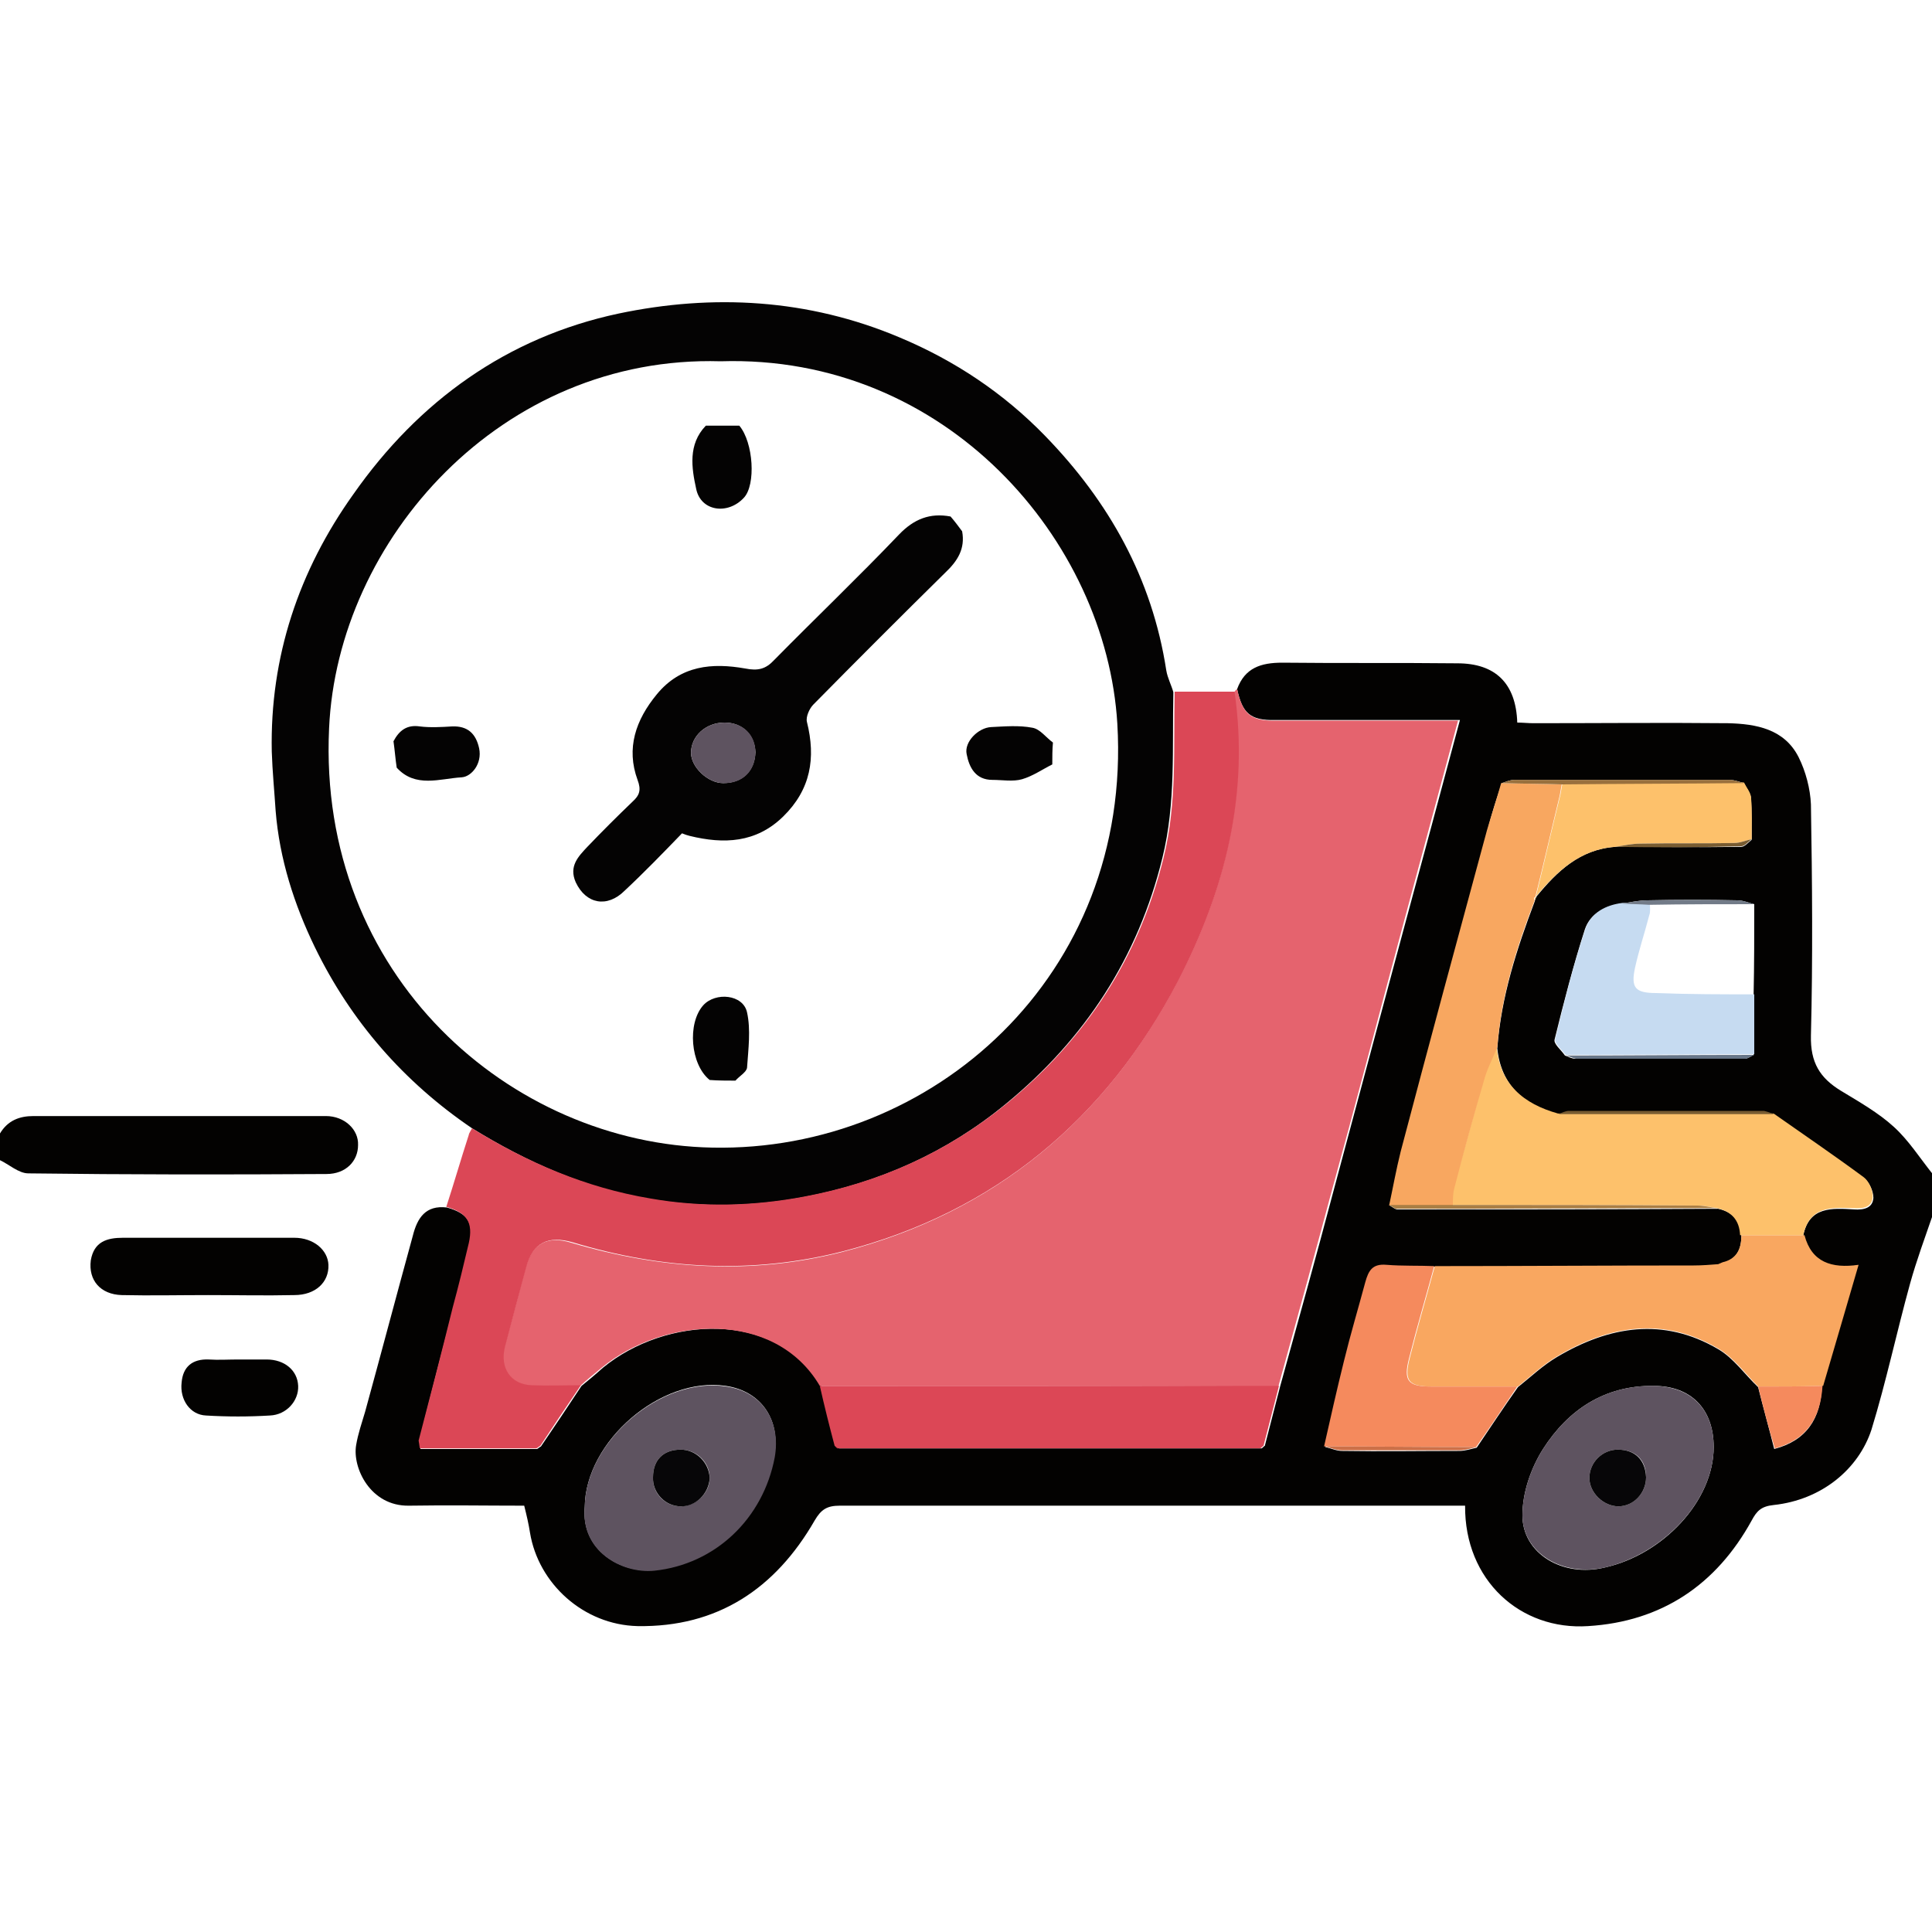<?xml version="1.0" encoding="utf-8"?>
<!-- Generator: Adobe Illustrator 27.7.0, SVG Export Plug-In . SVG Version: 6.00 Build 0)  -->
<svg version="1.1" id="Layer_1" xmlns="http://www.w3.org/2000/svg" xmlns:xlink="http://www.w3.org/1999/xlink" x="0px" y="0px"
	 viewBox="0 0 30 30" style="enable-background:new 0 0 30 30;" xml:space="preserve">
<style type="text/css">
	.st0{fill:#030201;}
	.st1{fill:#E5636E;}
	.st2{fill:#040303;}
	.st3{fill:#DB4756;}
	.st4{fill:#F9A760;}
	.st5{fill:#FDC16B;}
	.st6{fill:#DC4756;}
	.st7{fill:#F8A760;}
	.st8{fill:#5E5360;}
	.st9{fill:#F58A5D;}
	.st10{fill:#C6DBF1;}
	.st11{fill:#AA7E44;}
	.st12{fill:#99703D;}
	.st13{fill:#785C32;}
	.st14{fill:#687688;}
	.st15{fill:#CC7048;}
	.st16{fill:#727B88;}
	.st17{fill:#AF3845;}
	.st18{fill:#563721;}
	.st19{fill:#070608;}
</style>
<g>
	<path class="st0" d="M19.21,10.7c0.12-0.33,0.37-0.41,0.7-0.41c0.91,0.01,1.82,0,2.72,0.01c0.59,0,0.91,0.31,0.93,0.92
		c0.08,0,0.17,0.01,0.25,0.01c1.01,0,2.01-0.01,3.02,0c0.44,0.01,0.88,0.09,1.1,0.53c0.11,0.22,0.18,0.49,0.19,0.73
		c0.02,1.2,0.03,2.4,0,3.59c-0.01,0.42,0.14,0.66,0.47,0.86c0.28,0.17,0.58,0.34,0.82,0.56c0.23,0.21,0.4,0.48,0.6,0.73
		c0,0.21,0,0.43,0,0.64c-0.12,0.35-0.25,0.7-0.35,1.06c-0.21,0.76-0.37,1.52-0.6,2.27c-0.2,0.61-0.77,1.09-1.52,1.17
		c-0.19,0.02-0.26,0.09-0.34,0.24c-0.55,1-1.4,1.57-2.54,1.64c-1.05,0.07-1.92-0.71-1.91-1.87c-0.09,0-0.19,0-0.28,0
		c-3.14,0-6.29,0-9.43,0c-0.2,0-0.29,0.06-0.39,0.23c-0.61,1.06-1.51,1.66-2.75,1.64c-0.84-0.02-1.54-0.66-1.67-1.45
		c-0.02-0.13-0.05-0.26-0.09-0.42c-0.58,0-1.19-0.01-1.79,0c-0.6,0.01-0.88-0.59-0.82-0.94c0.03-0.18,0.09-0.35,0.14-0.52
		c0.25-0.91,0.49-1.82,0.74-2.73c0.07-0.28,0.2-0.48,0.53-0.44c0.32,0.09,0.42,0.23,0.35,0.56c-0.07,0.33-0.16,0.66-0.25,1
		c-0.18,0.69-0.36,1.38-0.53,2.07c0.01,0.04,0.01,0.08,0.02,0.12c0.6,0,1.2,0,1.81,0c0.02-0.01,0.04-0.03,0.06-0.04
		c0.21-0.31,0.42-0.62,0.63-0.94c0.11-0.09,0.22-0.18,0.33-0.28c0.97-0.8,2.69-0.91,3.39,0.28c0.08,0.31,0.16,0.62,0.23,0.93
		c0.02,0.01,0.04,0.03,0.05,0.04c2.19,0,4.37,0,6.56,0c0.02-0.01,0.03-0.03,0.05-0.04c0.08-0.31,0.16-0.62,0.24-0.93
		c0.28-1.01,0.56-2.02,0.83-3.04c0.36-1.34,0.72-2.69,1.08-4.03c0.29-1.07,0.58-2.15,0.88-3.27c-0.17,0-0.31,0-0.44,0
		c-0.81,0-1.62,0-2.43,0C19.41,11.19,19.29,11.07,19.21,10.7z M27.24,14.04c-0.09-0.02-0.17-0.06-0.26-0.06
		c-0.47-0.01-0.93-0.01-1.4,0c-0.13,0-0.26,0.03-0.39,0.05c-0.26,0.03-0.5,0.16-0.58,0.4c-0.18,0.56-0.33,1.14-0.47,1.71
		c-0.02,0.07,0.1,0.16,0.16,0.25c0.05,0.02,0.11,0.05,0.16,0.05c0.88,0,1.75,0,2.63,0c0.05,0,0.1-0.04,0.14-0.06
		c0-0.31,0-0.62,0-0.93C27.24,14.97,27.24,14.51,27.24,14.04z M23.86,13.92L23.86,13.92c0.32-0.39,0.67-0.73,1.22-0.77
		c0.65,0,1.31,0.01,1.96,0c0.05,0,0.11-0.07,0.16-0.11c0-0.22,0-0.44-0.01-0.65c-0.01-0.08-0.07-0.15-0.11-0.23
		c-0.07-0.02-0.15-0.05-0.22-0.05c-1.12,0-2.23,0-3.35,0c-0.06,0-0.13,0.03-0.19,0.05c-0.08,0.24-0.16,0.48-0.22,0.73
		c-0.45,1.66-0.9,3.33-1.34,4.99c-0.07,0.27-0.12,0.56-0.18,0.84c0.04,0.02,0.08,0.06,0.12,0.06c1.66,0,3.32,0,4.98-0.01
		c0.23,0.05,0.34,0.19,0.36,0.42c0,0.21-0.07,0.36-0.29,0.42c-0.02,0.01-0.05,0.02-0.07,0.03c-0.13,0.01-0.25,0.02-0.38,0.02
		c-1.34,0.01-2.68,0.01-4.02,0.01c-0.24,0-0.49,0.01-0.73-0.02c-0.22-0.02-0.28,0.09-0.33,0.27c-0.1,0.41-0.23,0.81-0.33,1.22
		c-0.11,0.44-0.21,0.89-0.31,1.33c0.09,0.02,0.17,0.06,0.26,0.06c0.61,0.01,1.22,0,1.82,0c0.09,0,0.18-0.03,0.27-0.05
		c0.21-0.31,0.42-0.63,0.64-0.94c0.2-0.16,0.39-0.34,0.61-0.47c0.81-0.48,1.65-0.62,2.5-0.12c0.24,0.14,0.41,0.39,0.62,0.59
		c0.08,0.32,0.17,0.64,0.25,0.96c0.5-0.13,0.72-0.47,0.74-0.97c0.18-0.62,0.36-1.23,0.55-1.88c-0.42,0.06-0.73-0.04-0.84-0.46
		c0.09-0.46,0.45-0.43,0.79-0.41c0.15,0.01,0.29-0.02,0.3-0.18c0-0.1-0.06-0.24-0.14-0.3c-0.46-0.34-0.93-0.66-1.4-0.99
		c-0.05-0.01-0.11-0.04-0.16-0.04c-1.01,0-2.02,0-3.03,0c-0.05,0-0.11,0.03-0.16,0.05c-0.53-0.16-0.89-0.46-0.95-1.04
		c0.06-0.8,0.3-1.54,0.58-2.28C23.84,13.96,23.85,13.94,23.86,13.92z M9.08,23.4c-0.06,0.68,0.57,1.03,1.07,0.98
		c0.95-0.1,1.69-0.8,1.87-1.76c0.11-0.57-0.2-1.02-0.75-1.1C10.26,21.37,9.09,22.38,9.08,23.4z M26.61,22.47
		c0-0.59-0.35-0.95-0.93-0.95c-0.76-0.01-1.33,0.37-1.72,0.98c-0.19,0.3-0.32,0.68-0.32,1.03c0,0.59,0.62,0.97,1.28,0.81
		C25.82,24.14,26.61,23.31,26.61,22.47z"/>
	<path class="st0" d="M0,17.6c0.12-0.2,0.3-0.27,0.52-0.27c1.51,0,3.03,0,4.54,0c0.29,0,0.51,0.21,0.5,0.45
		c0,0.25-0.19,0.45-0.49,0.45c-1.54,0.01-3.08,0.01-4.63-0.01c-0.15,0-0.3-0.14-0.45-0.21C0,17.88,0,17.74,0,17.6z"/>
	<path class="st1" d="M12.73,21.52c-0.7-1.19-2.42-1.08-3.39-0.28c-0.11,0.09-0.22,0.18-0.33,0.28c-0.25,0-0.51,0.01-0.76,0
		c-0.33-0.02-0.5-0.28-0.42-0.59c0.11-0.41,0.22-0.82,0.33-1.24c0.1-0.38,0.34-0.51,0.72-0.39c1.39,0.41,2.79,0.5,4.2,0.14
		c2.36-0.61,4.08-2.05,5.2-4.19c0.73-1.4,1.11-2.9,0.88-4.5c0.02-0.02,0.03-0.04,0.05-0.05c0.08,0.37,0.2,0.49,0.56,0.49
		c0.81,0,1.62,0,2.43,0c0.13,0,0.27,0,0.44,0c-0.3,1.12-0.59,2.19-0.88,3.27c-0.36,1.34-0.71,2.69-1.08,4.03
		c-0.27,1.01-0.55,2.02-0.83,3.04C17.48,21.52,15.1,21.52,12.73,21.52z"/>
	<path class="st2" d="M7.33,17.52c-1.06-0.72-1.88-1.66-2.44-2.81c-0.32-0.66-0.55-1.37-0.61-2.12c-0.02-0.31-0.05-0.61-0.06-0.92
		C4.19,10.2,4.64,8.86,5.49,7.67C6.5,6.23,7.87,5.24,9.6,4.87c1.47-0.31,2.95-0.23,4.37,0.37c0.86,0.36,1.62,0.87,2.26,1.53
		c0.99,1.02,1.66,2.21,1.88,3.64c0.02,0.12,0.08,0.23,0.11,0.34c-0.02,0.86,0.04,1.72-0.17,2.57c-0.38,1.55-1.2,2.81-2.43,3.82
		c-0.92,0.76-1.98,1.23-3.15,1.45c-0.79,0.15-1.58,0.16-2.39,0.03C9.09,18.45,8.19,18.05,7.33,17.52z M11.19,5.61
		c-3.41-0.1-5.95,2.78-6.08,5.7c-0.18,3.84,2.82,6.45,5.95,6.51c3.41,0.07,6.52-2.67,6.29-6.58C17.18,8.39,14.69,5.5,11.19,5.61z"/>
	<path class="st3" d="M7.33,17.52c0.86,0.53,1.76,0.92,2.77,1.09c0.8,0.14,1.59,0.12,2.39-0.03c1.17-0.22,2.22-0.69,3.15-1.45
		c1.23-1.01,2.05-2.27,2.43-3.82c0.21-0.85,0.15-1.71,0.17-2.57c0.31,0,0.62,0,0.93,0c0.23,1.6-0.15,3.09-0.88,4.5
		c-1.12,2.14-2.84,3.58-5.2,4.19c-1.41,0.36-2.81,0.28-4.2-0.14c-0.38-0.11-0.62,0.01-0.72,0.39c-0.11,0.41-0.22,0.82-0.33,1.24
		c-0.08,0.32,0.09,0.58,0.42,0.59c0.25,0.01,0.51,0,0.76,0c-0.21,0.31-0.42,0.62-0.63,0.94c-0.02,0.01-0.04,0.03-0.06,0.04
		c-0.6,0-1.2,0-1.81,0c-0.01-0.04-0.01-0.08-0.02-0.12c0.18-0.69,0.36-1.38,0.53-2.07c0.09-0.33,0.17-0.66,0.25-1
		c0.07-0.32-0.03-0.47-0.35-0.56c0.12-0.37,0.23-0.75,0.35-1.12C7.28,17.6,7.31,17.56,7.33,17.52z"/>
	<path class="st0" d="M3.23,20.11c-0.45,0-0.9,0.01-1.34,0c-0.33-0.01-0.52-0.23-0.48-0.54c0.05-0.29,0.25-0.35,0.5-0.35
		c0.52,0,1.03,0,1.55,0c0.37,0,0.74,0,1.11,0c0.3,0,0.52,0.19,0.53,0.42c0.01,0.27-0.2,0.47-0.53,0.47
		C4.12,20.12,3.68,20.11,3.23,20.11z"/>
	<path class="st0" d="M3.7,21.11c0.15,0,0.29,0,0.44,0c0.28,0,0.48,0.17,0.49,0.41c0.01,0.23-0.18,0.45-0.44,0.46
		c-0.33,0.02-0.66,0.02-0.99,0c-0.25-0.01-0.41-0.25-0.38-0.51c0.02-0.25,0.17-0.37,0.42-0.36C3.39,21.12,3.55,21.11,3.7,21.11z"/>
	<path class="st4" d="M27.3,21.53c-0.2-0.2-0.38-0.45-0.62-0.59c-0.85-0.5-1.69-0.36-2.5,0.12c-0.22,0.13-0.41,0.31-0.61,0.47
		c-0.45,0-0.9,0-1.34,0c-0.36,0-0.43-0.09-0.34-0.44c0.12-0.48,0.26-0.95,0.39-1.43c1.34,0,2.68-0.01,4.02-0.01
		c0.13,0,0.25-0.01,0.38-0.02c0.02-0.01,0.05-0.02,0.07-0.03c0.22-0.05,0.29-0.21,0.29-0.42c0.33,0,0.65,0,0.98,0
		c0.11,0.42,0.42,0.52,0.84,0.46c-0.19,0.65-0.37,1.27-0.55,1.88C27.96,21.53,27.63,21.53,27.3,21.53z"/>
	<path class="st5" d="M28,19.18c-0.33,0-0.65,0-0.98,0c-0.01-0.23-0.13-0.37-0.36-0.42c-0.1-0.02-0.21-0.04-0.31-0.04
		c-1.27-0.01-2.53-0.01-3.8-0.01c0.01-0.09,0-0.18,0.02-0.26c0.16-0.58,0.32-1.16,0.48-1.74c0.05-0.16,0.12-0.3,0.19-0.46
		c0.05,0.59,0.42,0.89,0.95,1.04c1.12,0,2.23,0,3.35,0c0.47,0.33,0.94,0.65,1.4,0.99c0.08,0.06,0.14,0.2,0.14,0.3
		c-0.01,0.17-0.15,0.19-0.3,0.18C28.45,18.75,28.1,18.72,28,19.18z"/>
	<path class="st6" d="M12.73,21.52c2.38,0,4.75,0,7.13,0c-0.08,0.31-0.16,0.62-0.24,0.93c-0.02,0.01-0.03,0.03-0.05,0.04
		c-2.19,0-4.37,0-6.56,0c-0.02-0.01-0.04-0.03-0.05-0.04C12.88,22.15,12.8,21.83,12.73,21.52z"/>
	<path class="st7" d="M23.25,16.26c-0.06,0.15-0.14,0.3-0.19,0.46c-0.17,0.58-0.33,1.16-0.48,1.74c-0.02,0.08-0.02,0.17-0.02,0.26
		c-0.33,0-0.66,0-0.99,0c0.06-0.28,0.11-0.56,0.18-0.84c0.44-1.67,0.89-3.33,1.34-4.99c0.07-0.24,0.15-0.48,0.22-0.73
		c0.31,0.01,0.63,0.01,0.94,0.02c-0.01,0.06-0.02,0.11-0.03,0.17c-0.13,0.53-0.25,1.06-0.38,1.58c0,0,0,0,0,0
		c-0.01,0-0.02,0.01-0.02,0.01c0,0.01,0,0.03,0.01,0.04C23.55,14.71,23.31,15.46,23.25,16.26z"/>
	<path class="st8" d="M9.08,23.4c0.01-1.02,1.19-2.03,2.2-1.87c0.55,0.08,0.85,0.53,0.75,1.1c-0.18,0.95-0.92,1.66-1.87,1.76
		C9.65,24.44,9.01,24.08,9.08,23.4z M10.57,23.39c0.24,0,0.45-0.21,0.45-0.44c0-0.24-0.2-0.44-0.45-0.44
		c-0.27,0-0.43,0.16-0.43,0.43C10.13,23.19,10.33,23.39,10.57,23.39z"/>
	<path class="st8" d="M26.61,22.47c0,0.84-0.79,1.66-1.69,1.87c-0.66,0.15-1.28-0.23-1.28-0.81c0-0.35,0.13-0.73,0.32-1.03
		c0.39-0.61,0.96-0.99,1.72-0.98C26.26,21.53,26.61,21.88,26.61,22.47z M25.56,22.94c0-0.27-0.16-0.43-0.44-0.43
		c-0.24,0-0.44,0.2-0.44,0.44c0,0.23,0.22,0.44,0.45,0.44C25.36,23.39,25.56,23.19,25.56,22.94z"/>
	<path class="st9" d="M22.27,19.66c-0.13,0.48-0.27,0.95-0.39,1.43c-0.09,0.35-0.02,0.44,0.34,0.44c0.45,0,0.9,0,1.34,0
		c-0.21,0.31-0.42,0.63-0.64,0.94c-0.79,0-1.57-0.01-2.36-0.01c0.1-0.44,0.2-0.89,0.31-1.33c0.1-0.41,0.22-0.81,0.33-1.22
		c0.05-0.18,0.11-0.29,0.33-0.27C21.78,19.66,22.03,19.65,22.27,19.66z"/>
	<path class="st10" d="M27.24,15.44c0,0.31,0,0.62,0,0.93c-0.98,0-1.95,0.01-2.93,0.01c-0.06-0.08-0.18-0.18-0.16-0.25
		c0.14-0.57,0.28-1.15,0.47-1.71c0.08-0.24,0.31-0.37,0.58-0.4c0.14,0.01,0.28,0.01,0.42,0.02c0,0.06,0.01,0.12-0.01,0.17
		c-0.07,0.27-0.16,0.54-0.22,0.81c-0.07,0.32,0,0.4,0.33,0.4C26.23,15.44,26.73,15.44,27.24,15.44z"/>
	<path class="st5" d="M23.85,13.92c0.13-0.53,0.25-1.06,0.38-1.58c0.01-0.06,0.02-0.11,0.03-0.17c0.94-0.01,1.88-0.01,2.82-0.02
		c0.04,0.08,0.1,0.15,0.11,0.23c0.02,0.22,0.01,0.43,0.01,0.65c-0.09,0.02-0.18,0.06-0.27,0.06c-0.49,0.01-0.97,0-1.46,0.01
		c-0.13,0-0.26,0.03-0.39,0.05C24.53,13.19,24.18,13.53,23.85,13.92z"/>
	<path class="st9" d="M27.3,21.53c0.33,0,0.67,0,1-0.01c-0.03,0.5-0.25,0.84-0.74,0.97C27.46,22.17,27.38,21.85,27.3,21.53z"/>
	<path class="st11" d="M21.57,18.71c0.33,0,0.66,0,0.99,0c1.27,0,2.53,0,3.8,0.01c0.1,0,0.21,0.03,0.31,0.04
		c-1.66,0-3.32,0.01-4.98,0.01C21.65,18.77,21.61,18.73,21.57,18.71z"/>
	<path class="st12" d="M27.08,12.16c-0.94,0.01-1.88,0.01-2.82,0.02c-0.31-0.01-0.63-0.01-0.94-0.02c0.06-0.02,0.13-0.05,0.19-0.05
		c1.12,0,2.23,0,3.35,0C26.93,12.11,27,12.14,27.08,12.16z"/>
	<path class="st13" d="M27.55,17.3c-1.12,0-2.23,0-3.35,0c0.05-0.02,0.11-0.05,0.16-0.05c1.01,0,2.02,0,3.03,0
		C27.44,17.26,27.49,17.28,27.55,17.3z"/>
	<path class="st14" d="M24.31,16.39c0.98,0,1.95-0.01,2.93-0.01c-0.05,0.02-0.1,0.06-0.14,0.06c-0.88,0-1.75,0-2.63,0
		C24.42,16.43,24.37,16.4,24.31,16.39z"/>
	<path class="st15" d="M20.57,22.46c0.79,0,1.57,0.01,2.36,0.01c-0.09,0.02-0.18,0.05-0.27,0.05c-0.61,0-1.22,0-1.82,0
		C20.74,22.52,20.66,22.48,20.57,22.46z"/>
	<path class="st13" d="M25.08,13.15c0.13-0.02,0.26-0.05,0.39-0.05c0.49-0.01,0.97,0,1.46-0.01c0.09,0,0.18-0.04,0.27-0.06
		c-0.05,0.04-0.11,0.11-0.16,0.11C26.38,13.16,25.73,13.16,25.08,13.15z"/>
	<path class="st16" d="M27.24,14.04c-0.54,0-1.09,0-1.63,0.01c-0.14-0.01-0.28-0.01-0.42-0.02c0.13-0.02,0.26-0.05,0.39-0.05
		c0.47-0.01,0.93-0.01,1.4,0C27.07,13.98,27.16,14.02,27.24,14.04z"/>
	<path class="st17" d="M6.49,22.38c0.01,0.04,0.01,0.08,0.02,0.12C6.5,22.46,6.5,22.42,6.49,22.38z"/>
	<path class="st18" d="M26.73,19.6c-0.02,0.01-0.05,0.02-0.07,0.03C26.68,19.62,26.71,19.61,26.73,19.6z"/>
	<path class="st5" d="M23.84,13.98c0-0.01-0.01-0.03-0.01-0.04c0,0,0.02-0.01,0.02-0.01C23.85,13.94,23.84,13.96,23.84,13.98z"/>
	<path class="st17" d="M8.32,22.5c0.02-0.01,0.04-0.03,0.06-0.04C8.36,22.47,8.34,22.49,8.32,22.5z"/>
	<path class="st17" d="M12.96,22.46c0.02,0.01,0.04,0.03,0.05,0.04C12.99,22.49,12.98,22.47,12.96,22.46z"/>
	<path class="st17" d="M19.57,22.5c0.02-0.01,0.03-0.03,0.05-0.04C19.6,22.47,19.59,22.49,19.57,22.5z"/>
	<path class="st19" d="M10.57,23.39c-0.24,0-0.44-0.21-0.43-0.45c0-0.27,0.16-0.43,0.43-0.43c0.24,0,0.44,0.2,0.45,0.44
		C11.01,23.19,10.8,23.4,10.57,23.39z"/>
	<path class="st19" d="M25.56,22.94c0,0.24-0.19,0.45-0.43,0.45c-0.23,0-0.45-0.21-0.45-0.44c0-0.24,0.2-0.44,0.44-0.44
		C25.39,22.51,25.55,22.67,25.56,22.94z"/>
	<path class="st2" d="M14.94,8.25c0.05,0.27-0.07,0.46-0.26,0.64c-0.69,0.68-1.37,1.36-2.05,2.05c-0.06,0.06-0.12,0.19-0.1,0.27
		c0.14,0.56,0.06,1.05-0.37,1.47c-0.42,0.41-0.92,0.43-1.45,0.3c-0.04-0.01-0.07-0.02-0.12-0.04c-0.29,0.3-0.58,0.6-0.89,0.89
		C9.43,14.1,9.1,14.04,8.94,13.7c-0.11-0.25,0.04-0.4,0.18-0.55c0.23-0.24,0.46-0.47,0.7-0.7c0.11-0.1,0.14-0.18,0.08-0.34
		c-0.18-0.49-0.03-0.93,0.3-1.33c0.37-0.45,0.86-0.49,1.37-0.4c0.2,0.04,0.32,0.01,0.45-0.13c0.64-0.65,1.31-1.29,1.94-1.95
		c0.23-0.24,0.48-0.34,0.8-0.28C14.83,8.1,14.88,8.17,14.94,8.25z M11.25,11.22c-0.29,0-0.52,0.21-0.52,0.47
		c0,0.22,0.26,0.47,0.5,0.47c0.3,0,0.49-0.19,0.5-0.48C11.72,11.41,11.53,11.22,11.25,11.22z"/>
	<path class="st2" d="M11.48,6.61c0.22,0.26,0.26,0.92,0.07,1.12c-0.25,0.27-0.67,0.21-0.74-0.14c-0.07-0.32-0.13-0.69,0.15-0.98
		C11.13,6.61,11.31,6.61,11.48,6.61z"/>
	<path class="st2" d="M11.02,16.77c-0.3-0.24-0.35-0.88-0.1-1.16c0.19-0.21,0.62-0.17,0.68,0.11c0.06,0.27,0.02,0.57,0,0.86
		c-0.01,0.07-0.12,0.13-0.18,0.2C11.29,16.78,11.16,16.78,11.02,16.77z"/>
	<path class="st2" d="M6.11,11.51c0.09-0.17,0.21-0.26,0.41-0.23c0.16,0.02,0.33,0.01,0.5,0c0.24-0.01,0.37,0.11,0.42,0.34
		c0.05,0.24-0.12,0.44-0.27,0.45c-0.34,0.02-0.72,0.17-1.01-0.15C6.14,11.79,6.13,11.65,6.11,11.51z"/>
	<path class="st2" d="M16.34,11.87c-0.16,0.08-0.3,0.18-0.47,0.23c-0.14,0.04-0.31,0.01-0.46,0.01c-0.26,0-0.36-0.19-0.4-0.4
		c-0.04-0.19,0.18-0.41,0.38-0.42c0.21-0.01,0.43-0.03,0.64,0.01c0.12,0.02,0.21,0.15,0.32,0.23
		C16.34,11.64,16.34,11.75,16.34,11.87z"/>
	<path class="st8" d="M11.25,11.22c0.29,0,0.48,0.19,0.48,0.46c0,0.29-0.2,0.49-0.5,0.48c-0.24,0-0.5-0.25-0.5-0.47
		C10.73,11.43,10.96,11.22,11.25,11.22z"/>
</g>
</svg>
